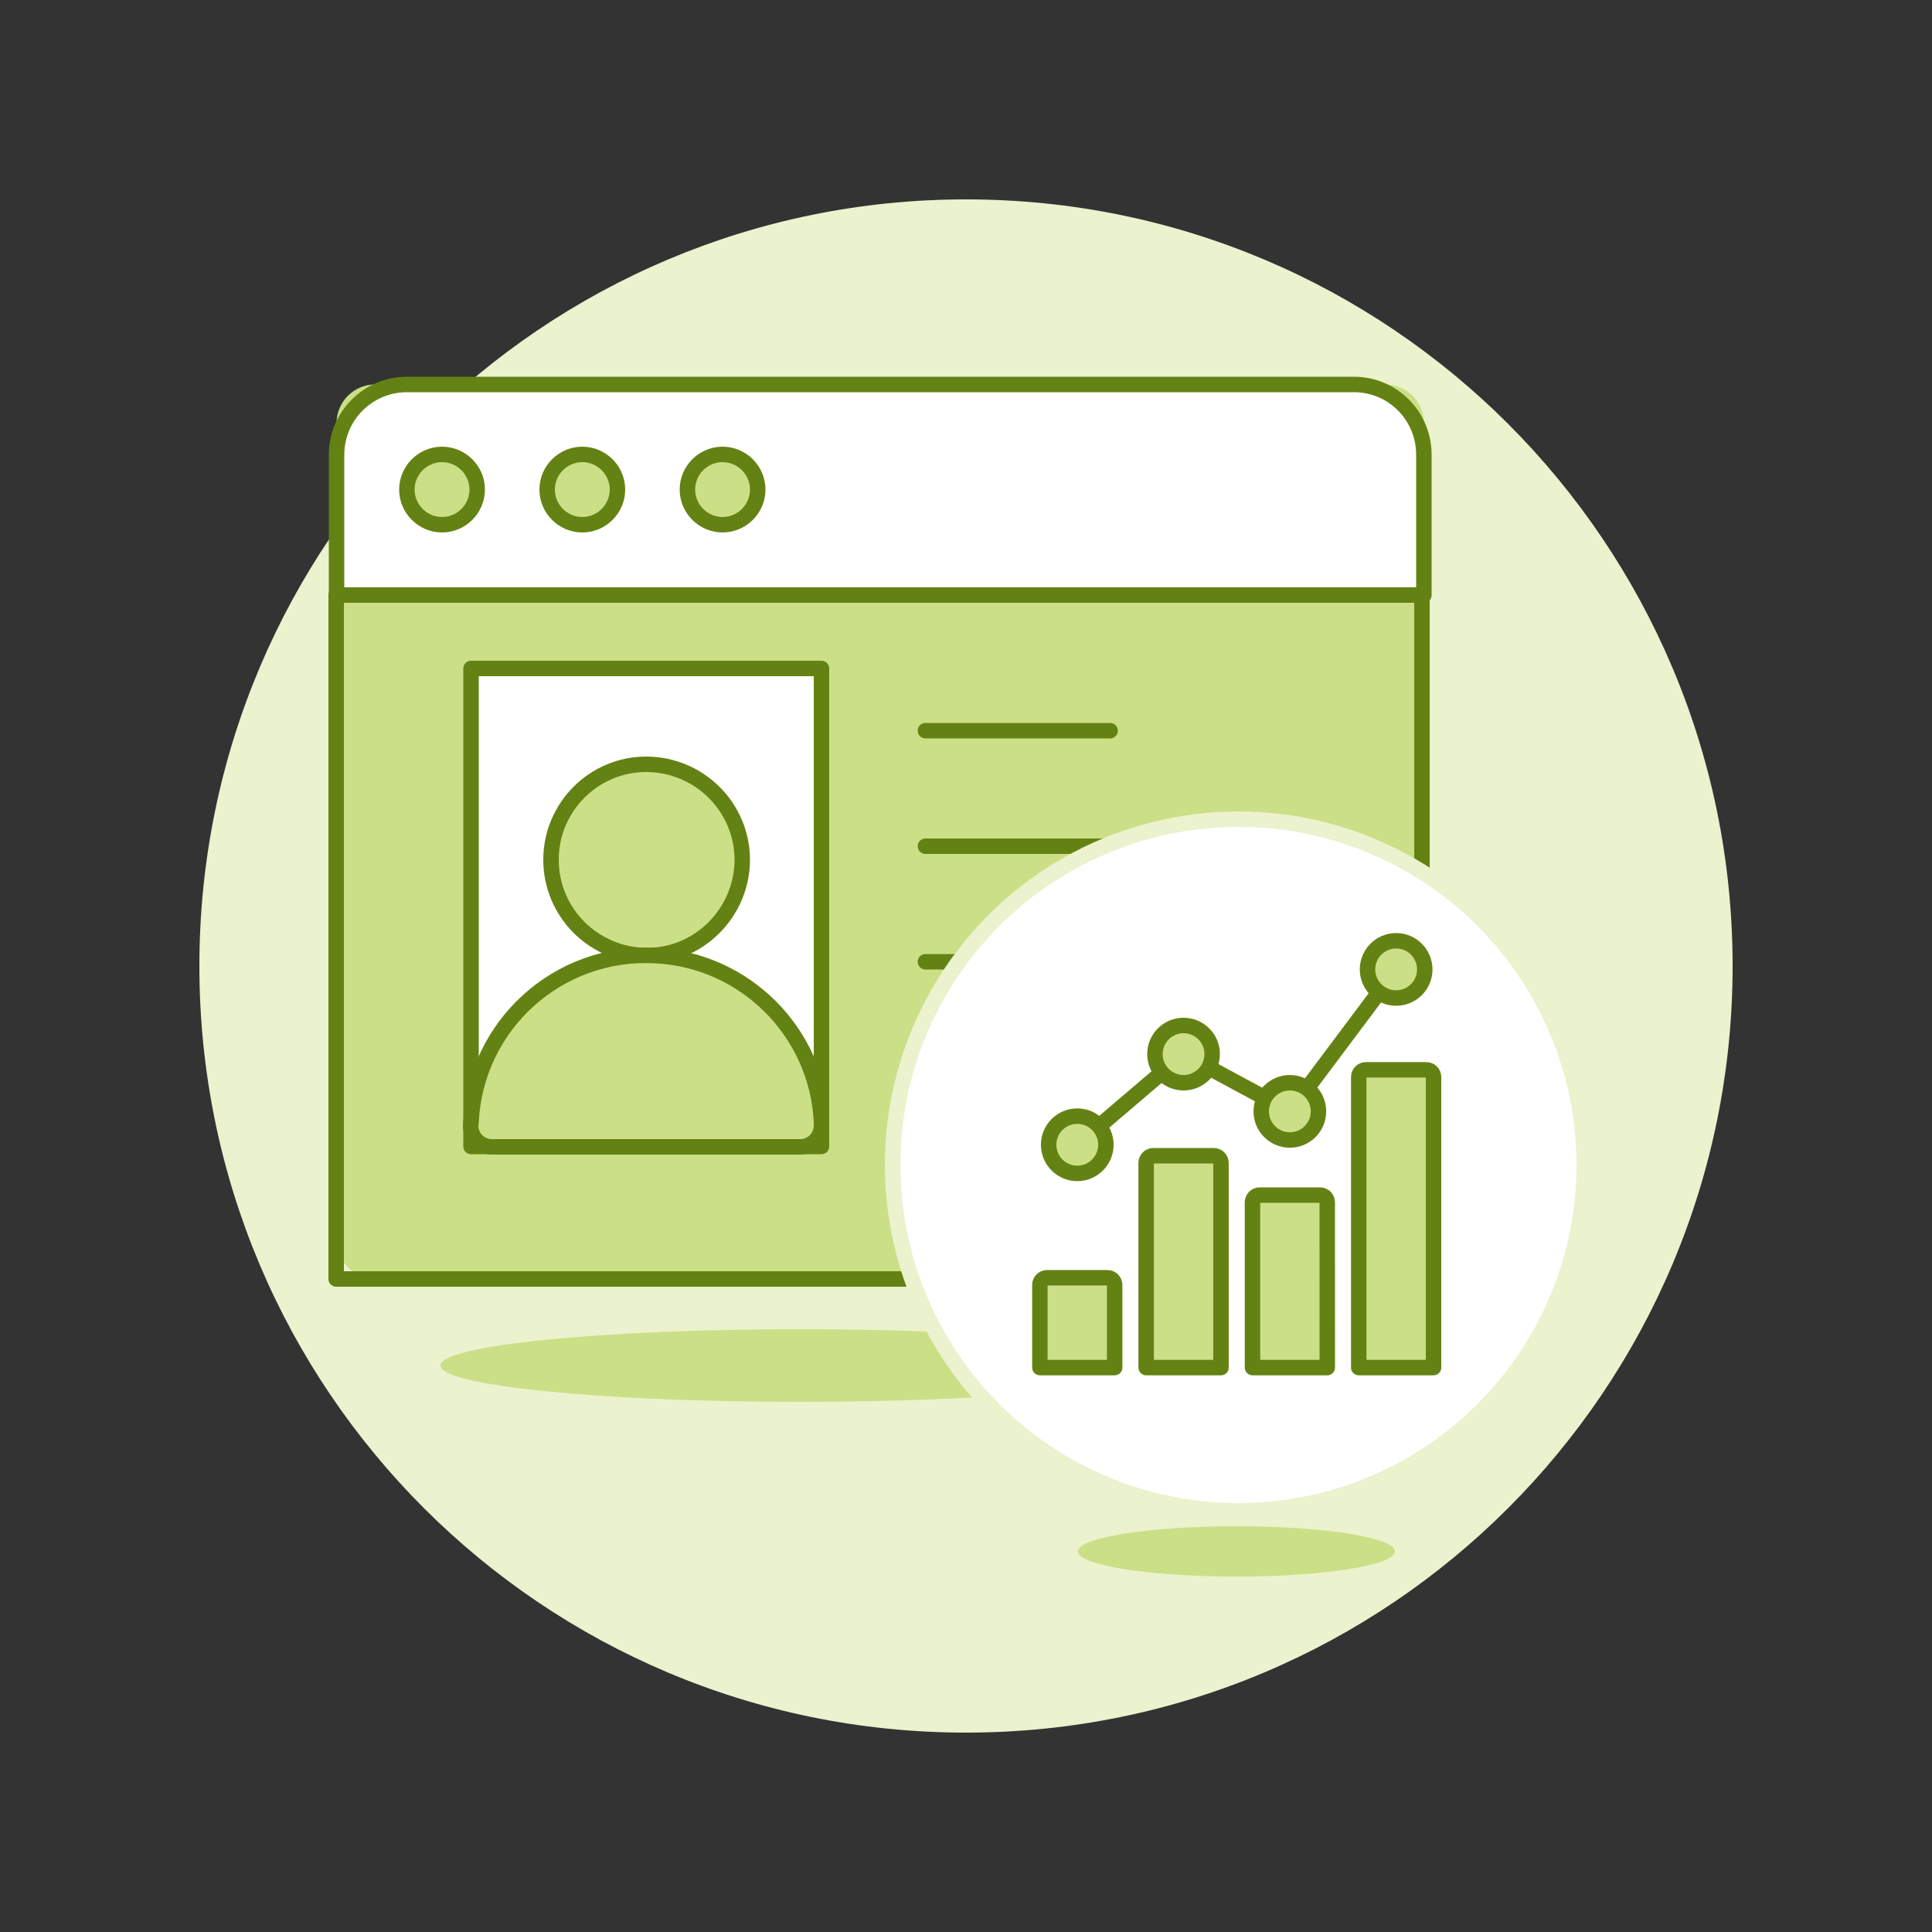 <?xml version="1.0" encoding="UTF-8"?>
<svg xmlns="http://www.w3.org/2000/svg" width="500" height="500" viewBox="0 0 500 500" fill="none">
  <rect x="0" y="0" width="500" height="500" fill="#333333" stroke="none"/>
  <g id="browser-window-5_blue-green-01">
    <path id="Vector" d="M51.6 250C51.6 359.6 140.4 448.4 250 448.4C359.6 448.4 448.4 359.6 448.4 250C448.4 140.4 359.6 51.6 250 51.6C140.5 51.6 51.6 140.4 51.6 250Z" fill="#EAF2CE"></path>
    <path id="Vector_2" d="M300 353.4C300 348.2 258.4 344 207 344C155.6 344 114 348.2 114 353.4C114 358.6 155.6 362.8 207 362.8C258.4 362.8 300 358.6 300 353.4Z" fill="#CBDF86"></path>
    <path id="Vector_3" d="M361 401.5C361 397.904 342.66 395 320 395C297.34 395 279 397.904 279 401.5C279 405.096 297.34 408 320 408C342.66 408 361 405.096 361 401.5Z" fill="#CBDF86"></path>
    <path id="Vector_4" d="M87.1 109.5C87.1 103.977 91.577 99.5 97.1 99.5H358.5C364.023 99.5 368.5 103.977 368.5 109.5V320.9C368.5 326.423 364.023 330.9 358.5 330.9H97.1C91.577 330.9 87.1 326.423 87.1 320.9V109.5Z" fill="#CBDF86"></path>
    <path id="Vector_5" d="M350.4 99.5H105.3C95.3 99.5 87.1 107.6 87.1 117.7V154H368.5V117.7C368.5 107.6 360.4 99.5 350.4 99.5Z" fill="white"></path>
    <path id="Vector_6" d="M87 154H368V331H87V154Z" stroke="#648213" stroke-width="4" stroke-linejoin="round"></path>
    <path id="Vector_7" d="M350.4 99.5H105.3C95.3 99.5 87.1 107.6 87.1 117.7V154H368.5V117.7C368.5 107.6 360.4 99.5 350.4 99.5Z" stroke="#648213" stroke-width="4" stroke-linejoin="round"></path>
    <path id="Vector_8" d="M105.3 126.7C105.3 131.7 109.4 135.8 114.4 135.8C119.4 135.8 123.5 131.7 123.5 126.7C123.5 121.7 119.4 117.6 114.4 117.6C109.4 117.6 105.3 121.7 105.3 126.7Z" fill="#CBDF86" stroke="#648213" stroke-width="4" stroke-linejoin="round"></path>
    <path id="Vector_9" d="M141.6 126.7C141.6 131.7 145.7 135.8 150.7 135.8C155.7 135.8 159.8 131.7 159.8 126.7C159.8 121.7 155.7 117.6 150.7 117.6C145.7 117.6 141.6 121.7 141.6 126.7Z" fill="#CBDF86" stroke="#648213" stroke-width="4" stroke-linecap="round" stroke-linejoin="round"></path>
    <path id="Vector_10" d="M177.9 126.7C177.9 131.7 182 135.8 187 135.8C192 135.8 196.1 131.7 196.1 126.7C196.1 121.7 192 117.6 187 117.6C182 117.6 177.9 121.7 177.9 126.7Z" fill="#CBDF86" stroke="#648213" stroke-width="4" stroke-linejoin="round"></path>
    <path id="Vector_11" d="M121.9 173H212.6V296.7H121.9V173Z" fill="white" stroke="#648213" stroke-width="4" stroke-linecap="round" stroke-linejoin="round"></path>
    <g id="Vector_12">
      <path d="M142.6 222.5C142.6 236.2 153.7 247.2 167.3 247.3C180.9 247.4 192 236.2 192.1 222.6C192.1 208.9 181 197.9 167.4 197.8C153.8 197.7 142.6 208.8 142.6 222.5C142.6 222.4 142.6 222.4 142.6 222.5Z" fill="#CBDF86"></path>
      <path d="M142.6 222.5C142.6 236.2 153.7 247.2 167.3 247.3C180.9 247.4 192 236.2 192.1 222.6C192.1 208.9 181 197.9 167.4 197.8C153.8 197.7 142.6 208.8 142.6 222.5ZM142.6 222.5C142.6 222.4 142.6 222.4 142.6 222.5Z" stroke="#648213" stroke-width="4" stroke-linejoin="round"></path>
    </g>
    <path id="Vector_13" d="M239.5 189.1H287.3" stroke="#648213" stroke-width="4" stroke-linecap="round" stroke-linejoin="round"></path>
    <path id="Vector_14" d="M239.5 248.9H317.2" stroke="#648213" stroke-width="4" stroke-linecap="round" stroke-linejoin="round"></path>
    <path id="Vector_15" d="M239.5 219H305.2" stroke="#648213" stroke-width="4" stroke-linecap="round" stroke-linejoin="round"></path>
    <path id="Vector_16" d="M239.5 278.8H305.2" stroke="#648213" stroke-width="4" stroke-linecap="round" stroke-linejoin="round"></path>
    <path id="Vector_17" d="M121.9 290.4C123.1 265.3 144.4 246 169.5 247.3C192.8 248.4 211.5 267.1 212.6 290.4V291.3C212.6 294.3 210.2 296.8 207.1 296.8H127.3C124.3 296.8 121.8 294.4 121.8 291.3L121.9 290.4Z" fill="#CBDF86" stroke="#648213" stroke-width="4" stroke-linejoin="round"></path>
    <circle id="Ellipse 2" cx="320.5" cy="301.5" r="89.5" fill="white" stroke="#EAF2CE" stroke-width="4"></circle>
    <g id="Group 23">
      <path id="Vector_9_2" d="M278.796 296.266L306.304 272.802L333.813 287.622L361.32 250.881" stroke="#648213" stroke-width="4" stroke-linecap="round" stroke-linejoin="round"></path>
      <path id="Vector_14_2" d="M278.796 303.675C282.888 303.675 286.205 300.357 286.205 296.266C286.205 292.174 282.888 288.857 278.796 288.857C274.705 288.857 271.387 292.174 271.387 296.266C271.387 300.357 274.705 303.675 278.796 303.675Z" fill="#CBDF86" stroke="#648213" stroke-width="4" stroke-linecap="round" stroke-linejoin="round"></path>
      <path id="Vector_15_2" d="M306.304 280.21C310.395 280.21 313.712 276.893 313.712 272.801C313.712 268.709 310.395 265.392 306.304 265.392C302.212 265.392 298.895 268.709 298.895 272.801C298.895 276.893 302.212 280.21 306.304 280.21Z" fill="#CBDF86" stroke="#648213" stroke-width="4" stroke-linecap="round" stroke-linejoin="round"></path>
      <path id="Vector_16_2" d="M333.813 295.03C337.905 295.03 341.221 291.713 341.221 287.621C341.221 283.529 337.905 280.213 333.813 280.213C329.721 280.213 326.404 283.529 326.404 287.621C326.404 291.713 329.721 295.03 333.813 295.03Z" fill="#CBDF86" stroke="#648213" stroke-width="4" stroke-linecap="round" stroke-linejoin="round"></path>
      <path id="Vector_17_2" d="M361.32 258.29C365.412 258.29 368.728 254.973 368.728 250.881C368.728 246.79 365.412 243.473 361.32 243.473C357.228 243.473 353.911 246.79 353.911 250.881C353.911 254.973 357.228 258.29 361.32 258.29Z" fill="#CBDF86" stroke="#648213" stroke-width="4" stroke-linecap="round" stroke-linejoin="round"></path>
      <path id="Vector_18" d="M286.622 330.686H270.97C270.479 330.686 270.008 330.88 269.66 331.228C269.313 331.575 269.118 332.046 269.118 332.538V353.927H288.475V332.523C288.471 332.034 288.274 331.567 287.927 331.223C287.58 330.879 287.111 330.686 286.622 330.686Z" fill="#CBDF86" stroke="#648213" stroke-width="4" stroke-linecap="round" stroke-linejoin="round"></path>
      <path id="Vector_19" d="M314.13 299.101H298.477C298.234 299.101 297.993 299.149 297.768 299.242C297.544 299.335 297.34 299.472 297.167 299.644C296.996 299.816 296.859 300.02 296.766 300.245C296.673 300.469 296.625 300.71 296.625 300.953V353.933H315.984V300.953C315.984 300.71 315.936 300.469 315.843 300.244C315.75 300.019 315.613 299.815 315.44 299.643C315.269 299.471 315.064 299.335 314.839 299.241C314.614 299.149 314.373 299.101 314.13 299.101Z" fill="#CBDF86" stroke="#648213" stroke-width="4" stroke-linecap="round" stroke-linejoin="round"></path>
      <path id="Vector_20" d="M371 278.725C371 278.482 370.952 278.241 370.858 278.016C370.765 277.791 370.629 277.587 370.457 277.415C370.284 277.243 370.08 277.107 369.855 277.013C369.63 276.921 369.389 276.873 369.146 276.873H353.493C353.002 276.873 352.531 277.068 352.183 277.415C351.836 277.763 351.641 278.234 351.641 278.725V353.927H371V278.725Z" fill="#CBDF86" stroke="#648213" stroke-width="4" stroke-linecap="round" stroke-linejoin="round"></path>
      <path id="Vector_21" d="M343.491 311.143C343.491 310.652 343.296 310.18 342.948 309.833C342.601 309.486 342.13 309.291 341.639 309.291H325.997C325.506 309.291 325.034 309.486 324.687 309.833C324.34 310.18 324.145 310.652 324.145 311.143V353.927H343.501L343.491 311.143Z" fill="#CBDF86" stroke="#648213" stroke-width="4" stroke-linecap="round" stroke-linejoin="round"></path>
    </g>
  </g>
</svg>
